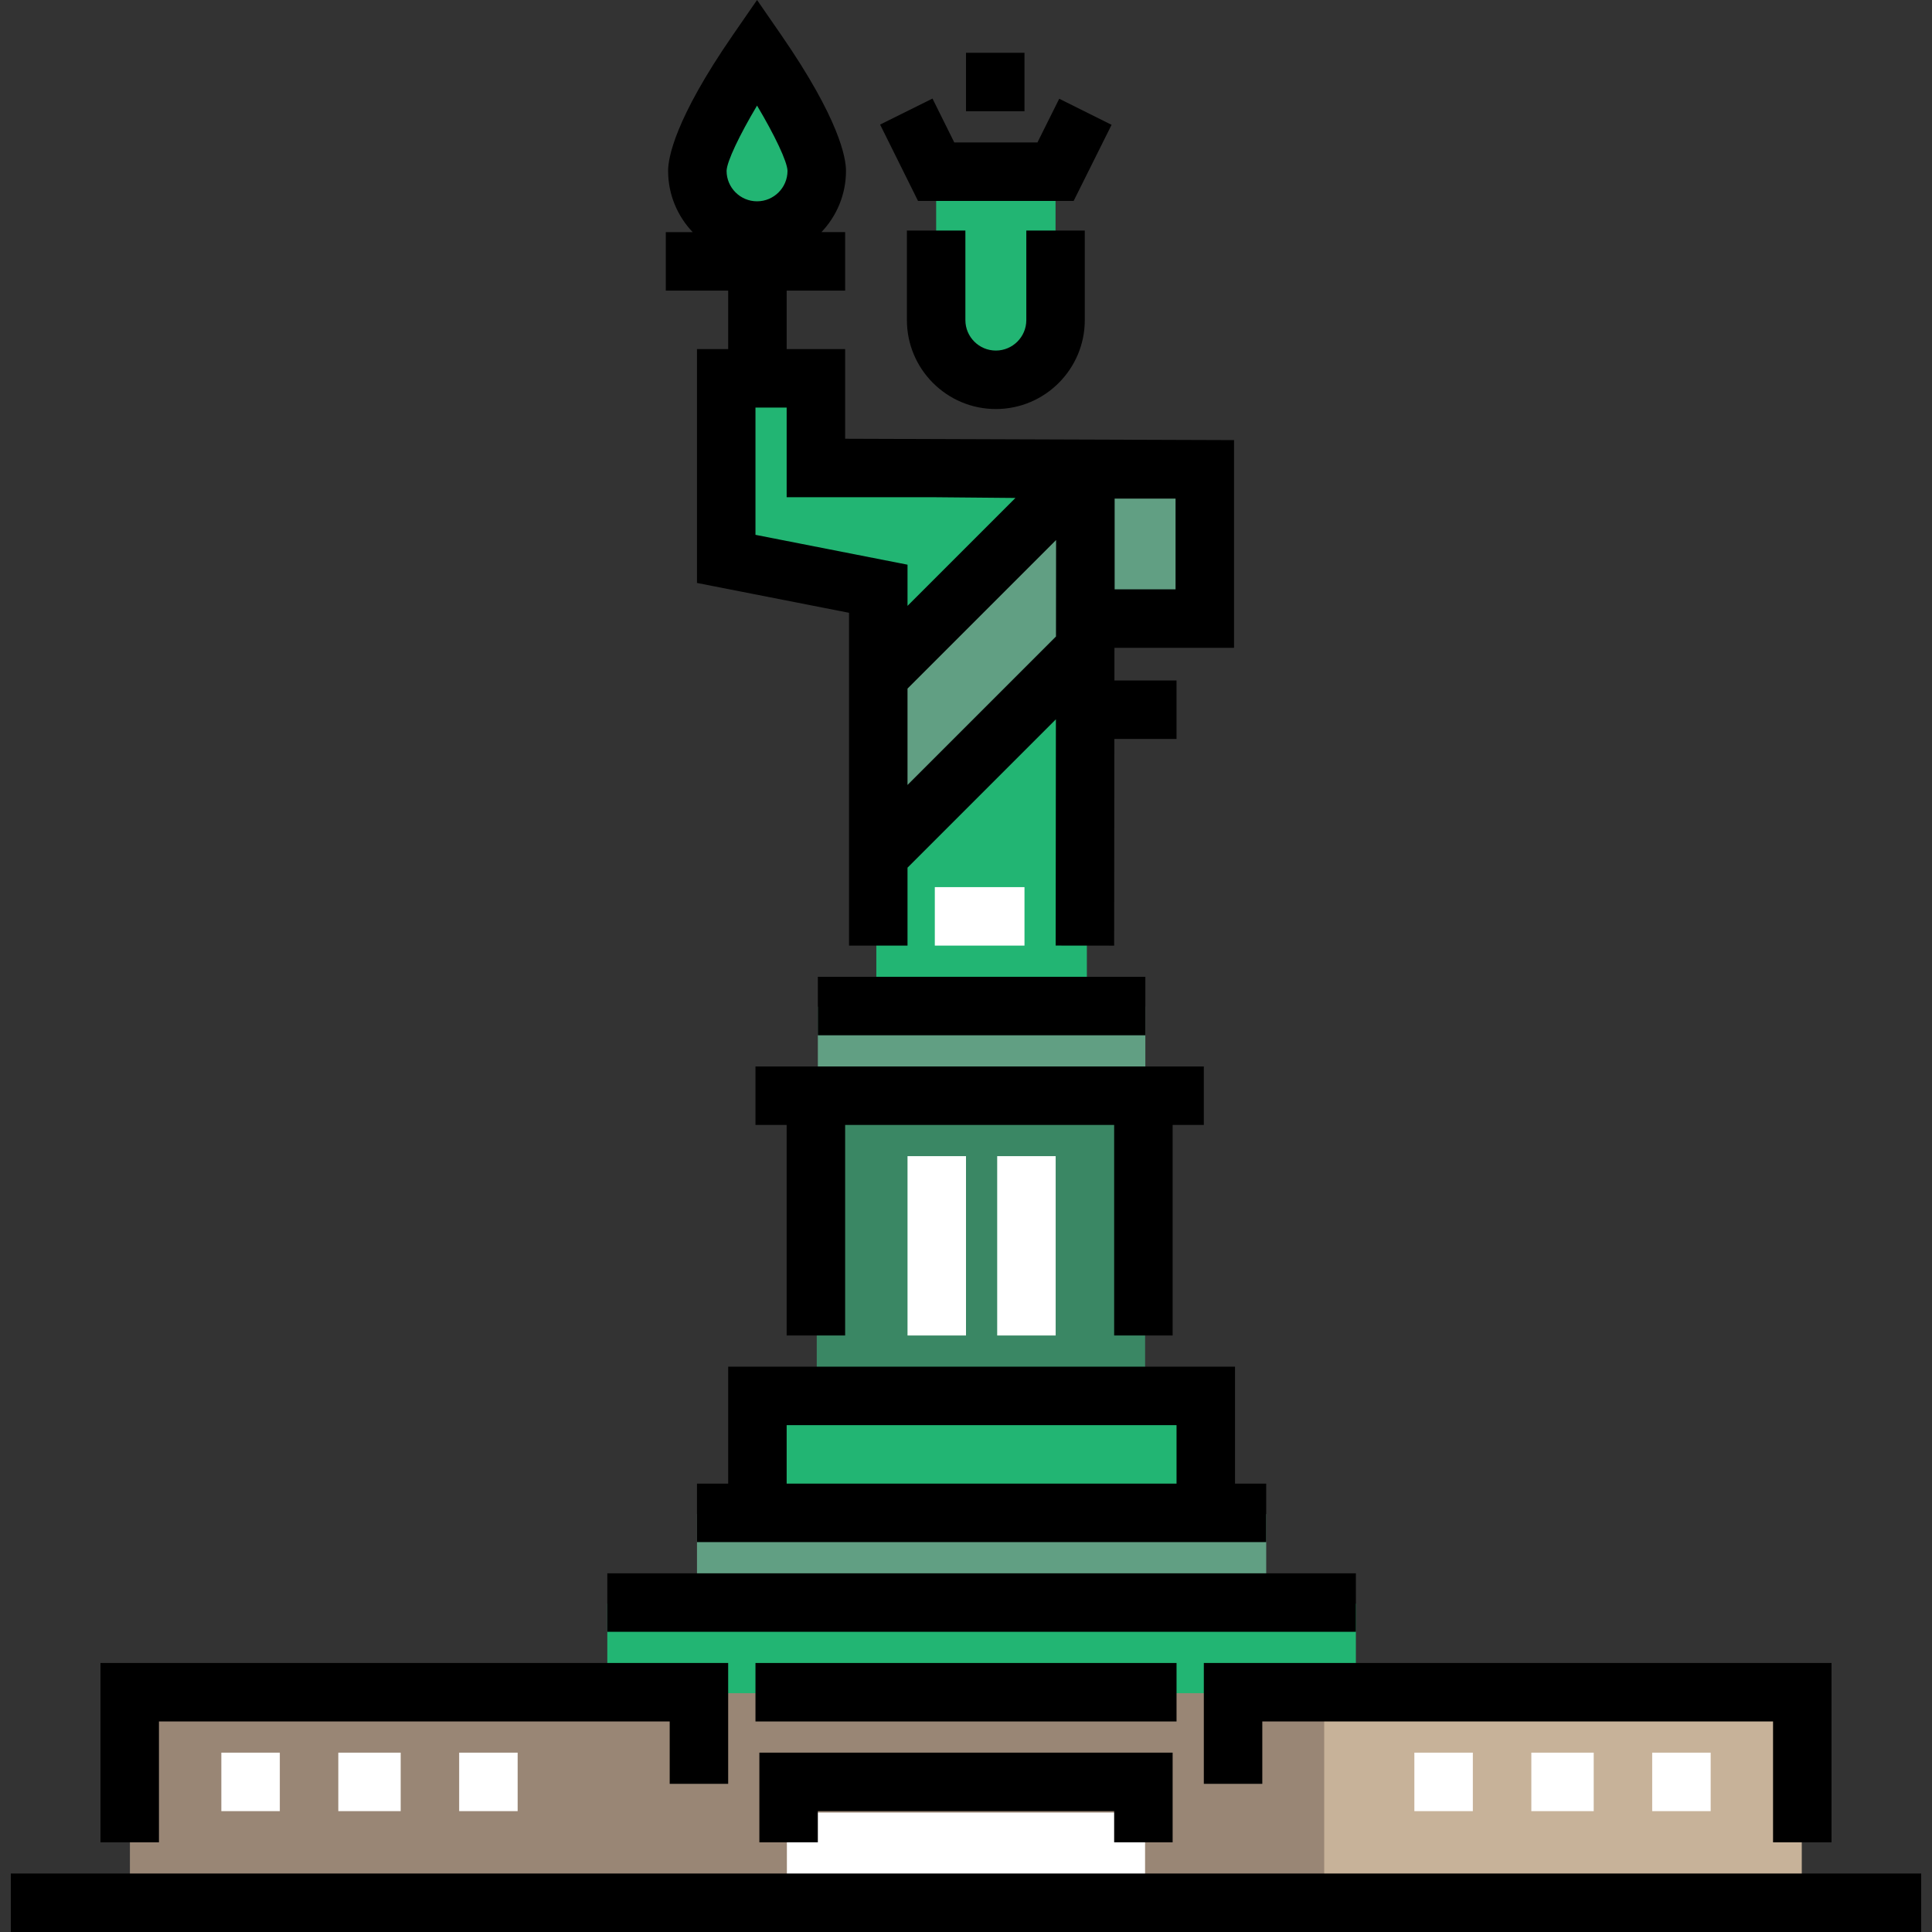 <?xml version="1.0" encoding="iso-8859-1"?>
<!-- Generator: Adobe Illustrator 19.0.0, SVG Export Plug-In . SVG Version: 6.00 Build 0)  -->
<svg version="1.1" id="Layer_1" xmlns="http://www.w3.org/2000/svg" xmlns:xlink="http://www.w3.org/1999/xlink" x="0px" y="0px"
	 viewBox="0 0 512.003 512.003" style="enable-background:new 0 0 512.003 512.003;" xml:space="preserve">
<rect x="0" y="0" width="512.003" height="512.003" fill="#333333" stroke="none"/>
<rect x="216.74" y="266.768" style="fill:#619F83;" width="86.791" height="23.732"/>
<g>
	<polyline style="fill:#22B573;" points="232.237,267.126 232.237,156.024 192.975,148.113 192.975,100.777 216.739,100.777 
		216.739,124.542 248.09,124.542 288.031,124.542 288.031,267.126 	"/>
	<path style="fill:#22B573;" d="M279.733,45.277V84.83c0,8.738-7.083,15.821-15.821,15.821l0,0c-8.738,0-15.821-7.083-15.821-15.821
		V45.277"/>
</g>
<polygon style="fill:#619F83;" points="287.643,171.846 232.269,227.219 232.269,179.756 287.643,124.382 "/>
<path style="fill:#22B573;" d="M216.449,45.277c0,8.738-7.084,15.821-15.821,15.821c-8.738,0-15.821-7.084-15.821-15.821
	c0-8.738,15.821-31.642,15.821-31.642S216.449,36.539,216.449,45.277z"/>
<rect x="287.64" y="124.379" style="fill:#619F83;" width="31.642" height="39.552"/>
<rect x="216.451" y="290.501" style="fill:#3A8764;" width="87.018" height="79.104"/>
<polyline style="fill:#22B573;" points="200.208,401.445 200.208,369.415 319.028,369.415 319.028,401.445 "/>
<rect x="184.71" y="401.252" style="fill:#619F83;" width="150.851" height="23.731"/>
<rect x="160.946" y="424.985" style="fill:#22B573;" width="198.379" height="23.732"/>
<rect x="34.507" y="448.718" style="fill:#C7B299;" width="442.984" height="55.373"/>
<rect x="34.507" y="448.718" style="fill:#998675;" width="316.424" height="55.373"/>
<rect x="208.536" y="480.355" style="fill:#FFFFFF;" width="94.922" height="23.731"/>
<rect x="2.862" y="496.505" width="506.279" height="15.498"/>
<polygon points="42.124,488.236 26.626,488.236 26.626,440.708 192.975,440.708 192.975,472.738 177.477,472.738 177.477,456.206 
	42.124,456.206 "/>
<polygon points="485.377,488.236 469.879,488.236 469.879,456.206 334.526,456.206 334.526,472.738 319.028,472.738 
	319.028,440.708 485.377,440.708 "/>
<rect x="200.209" y="440.711" width="111.588" height="15.498"/>
<rect x="160.946" y="416.947" width="198.379" height="15.498"/>
<path d="M327.294,393.179v-30.997H192.975v30.997h-8.266v15.498h150.85v-15.498H327.294z M208.473,377.681h103.322v15.498H208.473
	L208.473,377.681L208.473,377.681z"/>
<g>
	<rect x="240.504" y="306.392" style="fill:#FFFFFF;" width="15.498" height="47.528"/>
	<rect x="264.268" y="306.392" style="fill:#FFFFFF;" width="15.498" height="47.528"/>
</g>
<rect x="216.74" y="258.864" width="86.791" height="15.498"/>
<path d="M263.912,108.4c-12.997,0-23.571-10.573-23.571-23.571v-23.73h15.498V84.83c0,4.451,3.621,8.073,8.073,8.073
	c4.451,0,8.072-3.621,8.072-8.073V61.099h15.498V84.83C287.482,97.827,276.908,108.4,263.912,108.4z"/>
<polygon points="284.529,53.249 243.286,53.249 233.239,33.014 247.121,26.122 252.895,37.751 274.935,37.751 280.707,26.167 
	294.579,33.08 "/>
<rect x="256.003" y="13.987" width="15.498" height="15.498"/>
<polygon points="200.208,298.123 208.473,298.123 208.473,353.917 223.972,353.917 223.972,298.123 295.264,298.123 
	295.264,353.917 310.762,353.917 310.762,298.123 319.028,298.123 319.028,282.625 200.208,282.625 "/>
<path d="M327.035,171.683v-55.05l-103.063-0.357V92.512h-15.498V77.013h15.498V61.515h-6.283c4.029-4.231,6.51-9.948,6.51-16.238
	c0-3.354-1.675-13.58-17.195-36.047L200.627,0l-6.376,9.231c-15.519,22.467-17.194,32.693-17.194,36.047
	c0,6.289,2.481,12.007,6.509,16.238h-7.124v15.498h16.532v15.498h-8.266v61.977l40.296,7.91v88.195h15.498v-20.65l39.323-39.323
	l-0.061,59.966l15.498,0.017l0.056-54.769h16.476v-15.498h-16.46l0.009-8.652h31.691V171.683z M295.392,132.132h16.144v24.053
	h-16.144V132.132z M192.555,45.282c0.051-2.442,3.419-9.486,8.072-17.299c4.653,7.811,8.02,14.854,8.073,17.297
	c-0.002,4.45-3.622,8.069-8.073,8.069C196.177,53.349,192.555,49.728,192.555,45.282z M200.208,141.737V108.01h8.266v23.764h39.548
	l21.081,0.19l-28.599,28.599v-10.915L200.208,141.737z M279.848,168.68l-39.346,39.346v-25.544l39.372-39.372L279.848,168.68z"/>
<g>
	<rect x="58.656" y="464.475" style="fill:#FFFFFF;" width="15.498" height="15.498"/>
	<rect x="89.654" y="464.475" style="fill:#FFFFFF;" width="16.532" height="15.498"/>
	<rect x="121.684" y="464.475" style="fill:#FFFFFF;" width="15.498" height="15.498"/>
	<rect x="374.823" y="464.475" style="fill:#FFFFFF;" width="15.498" height="15.498"/>
	<rect x="405.82" y="464.475" style="fill:#FFFFFF;" width="16.532" height="15.498"/>
	<rect x="437.85" y="464.475" style="fill:#FFFFFF;" width="15.498" height="15.498"/>
</g>
<polygon points="310.762,488.236 295.264,488.236 295.264,479.97 216.739,479.97 216.739,488.236 201.241,488.236 201.241,464.472 
	310.762,464.472 "/>
<rect x="247.737" y="235.099" style="fill:#FFFFFF;" width="23.764" height="15.498"/>
<g>
</g>
<g>
</g>
<g>
</g>
<g>
</g>
<g>
</g>
<g>
</g>
<g>
</g>
<g>
</g>
<g>
</g>
<g>
</g>
<g>
</g>
<g>
</g>
<g>
</g>
<g>
</g>
<g>
</g>
</svg>
